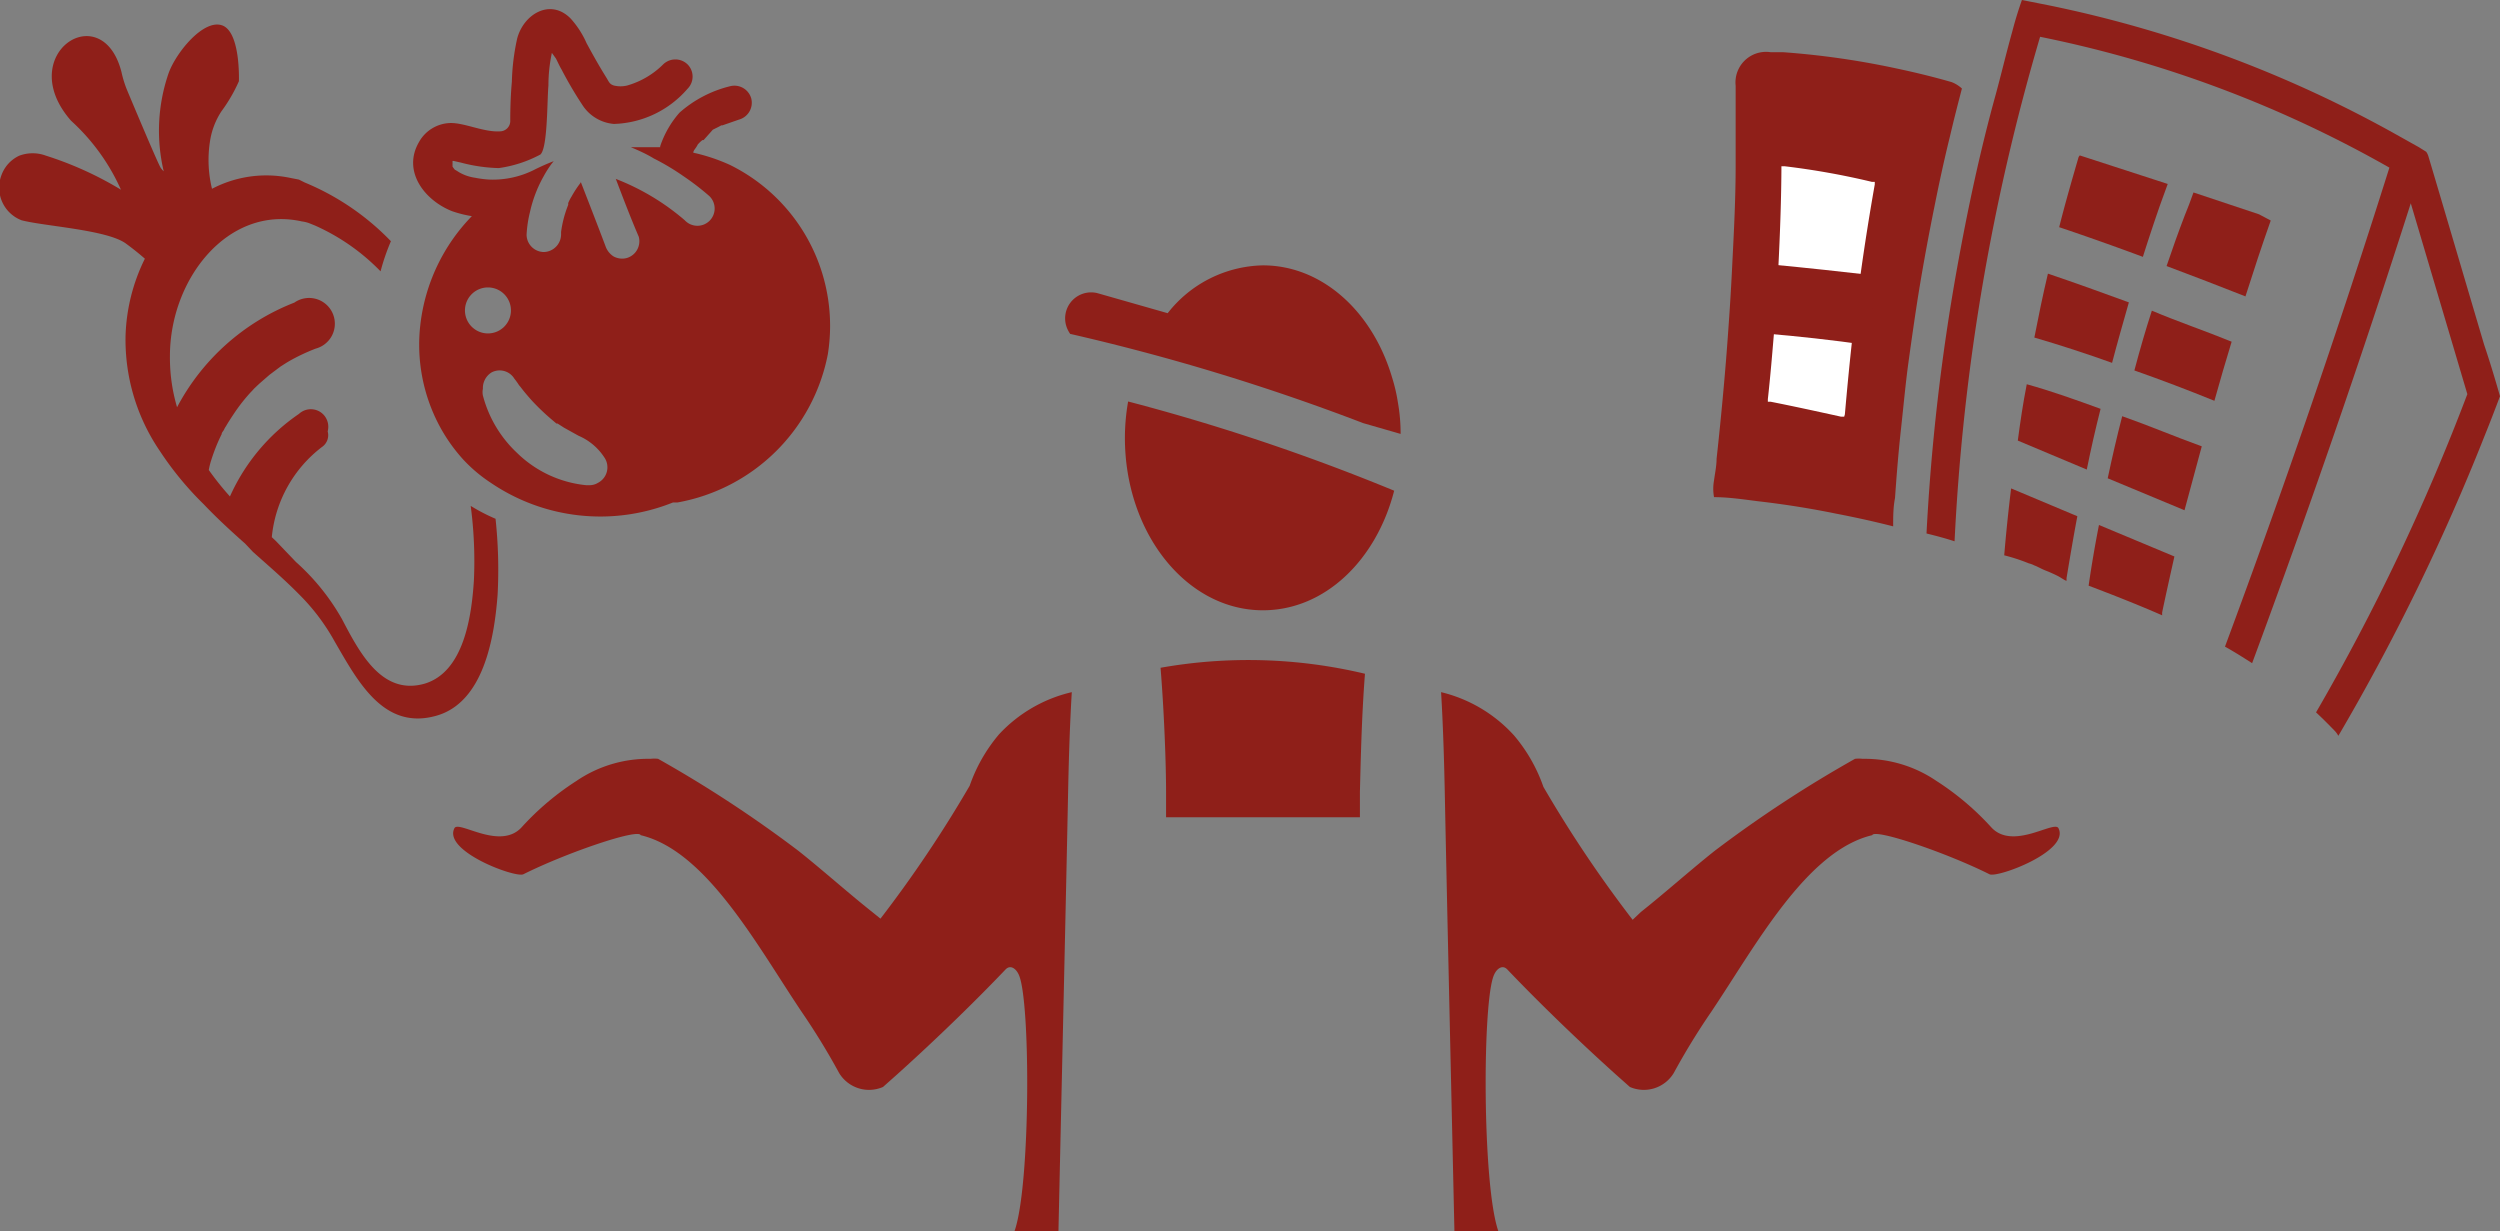 <svg xmlns="http://www.w3.org/2000/svg" viewBox="0 0 108.72 53.54"><rect x="0" y="0" width="108.72" height="53.54" fill="#808080" stroke="none"/><defs><style>.cls-1{fill:#fff;}</style></defs><g id="レイヤー_2" data-name="レイヤー 2"><g id="pickup"><path fill="#8F1F19" d="M59.36,29.3c-.15,1.9-.19,4-.22,5.14,0,.35,0,.72,0,1.1H50.71c0-.38,0-.75,0-1.1,0-1.18-.08-3.44-.24-5.4A21.85,21.85,0,0,1,59.36,29.3Z"/><path fill="#8F1F19" d="M60.63,21.34c-.77,3-3,5.2-5.71,5.2-3.32,0-6-3.36-6-7.5a9.1,9.1,0,0,1,.14-1.58A90.32,90.32,0,0,1,60.63,21.34Z"/><path fill="#8F1F19" d="M60.91,18.87l-1.63-.47a94.5,94.5,0,0,0-12.74-3.88,1.19,1.19,0,0,1-.09-.15,1.13,1.13,0,0,1,1.28-1.62l3.05.87a5.39,5.39,0,0,1,4.14-2.08c2.57,0,4.77,2,5.62,4.88a7.26,7.26,0,0,1,.25,1.07A7.87,7.87,0,0,1,60.91,18.87Z"/><path fill="#8F1F19" d="M46.61,30.1c-.1,1.67-.14,3.37-.16,4.34-.09,4.51-.24,11-.42,19.1H44.12c.7-2,.7-10,.19-11.14-.12-.28-.37-.46-.58-.24-1.21,1.27-2.89,2.92-4.7,4.55l-.63.56a1.52,1.52,0,0,1-1.91-.61A30.37,30.37,0,0,0,34.86,44c-1.94-2.89-4.14-7-7-7.68-.1-.3-3.22.76-5.1,1.7-.34.17-3.5-1-3-2,.18-.37,2,1,2.94-.06a11.88,11.88,0,0,1,2.37-2A5.54,5.54,0,0,1,28.29,33a1.37,1.37,0,0,1,.33,0,53.76,53.76,0,0,1,6.1,4c1.07.85,2.14,1.81,3.21,2.66l.36.29a54,54,0,0,0,3.88-5.78,7,7,0,0,1,1.28-2.24A6.26,6.26,0,0,1,46.61,30.1Z"/><path fill="#8F1F19" d="M62.67,30.1c.1,1.67.14,3.37.16,4.34.09,4.51.24,11,.42,19.1h1.91c-.7-2-.7-10-.19-11.14.12-.28.37-.46.58-.24,1.21,1.27,2.89,2.92,4.7,4.55l.63.56a1.52,1.52,0,0,0,1.91-.61A30.37,30.37,0,0,1,74.42,44c1.94-2.89,4.14-7,7-7.68.1-.3,3.22.76,5.1,1.7.34.17,3.5-1,3-2-.18-.37-2,1-2.94-.06a11.88,11.88,0,0,0-2.37-2A5.54,5.54,0,0,0,81,33a1.37,1.37,0,0,0-.33,0,53.76,53.76,0,0,0-6.1,4c-1.07.85-2.14,1.81-3.21,2.66L71,40a54,54,0,0,1-3.88-5.78,7,7,0,0,0-1.28-2.24A6.26,6.26,0,0,0,62.67,30.1Z"/><path fill="#8F1F19" d="M84.87,3.57c-.8-.23-1.62-.43-2.43-.6a35.47,35.47,0,0,0-4.9-.7l-.48,0H77a1.33,1.33,0,0,0-1.52,1.46v.47c0,1,0,2,0,3,0,1.39-.07,2.77-.14,4.15q-.07,1.5-.18,3-.09,1.3-.21,2.61c-.09,1-.19,2-.3,3,0,.31-.07.62-.11.93a2,2,0,0,0,0,.73c.64,0,1.29.1,1.93.18,1.13.13,2.27.31,3.39.54.83.16,1.65.34,2.47.55,0-.41,0-.82.08-1.23.07-1,.15-2,.26-3s.2-2,.33-2.94.28-2,.44-3c.21-1.29.45-2.58.71-3.86.2-1,.42-2,.65-2.93.16-.69.34-1.39.52-2.08A1.38,1.38,0,0,0,84.87,3.57ZM80.38,15c-.11,1-.2,2-.29,2.95-1-.23-2-.45-3.07-.65.1-.91.19-1.83.26-2.74v-.06c.09-1,.15-2,.2-2.95v-.05c.08-1.38.12-2.76.13-4.15a34.56,34.56,0,0,1,3.79.68c-.23,1.28-.44,2.57-.62,3.87,0,0,0,.08,0,.12-.14,1-.26,1.91-.37,2.88C80.39,15,80.38,15,80.38,15Z"/><path fill="#8F1F19" d="M108.72,17.23c-.21.56-.43,1.13-.66,1.7A94.26,94.26,0,0,1,101.69,32a1,1,0,0,0-.16-.22c-.27-.28-.54-.55-.81-.8a93.72,93.72,0,0,0,6.58-13.84l-2.46-8.3c-2.14,6.71-4.45,13.39-6.9,20-.39-.25-.77-.49-1.18-.72,2.55-6.86,4.94-13.82,7.15-20.83A51.21,51.21,0,0,0,88.72,1.6,93.67,93.67,0,0,0,85,23.54c-.4-.13-.81-.24-1.22-.34A92.1,92.1,0,0,1,85.1,11.71c.46-2.56,1-5.11,1.69-7.6.24-.88.46-1.81.72-2.74.12-.46.26-.92.42-1.37l1.21.24a52.51,52.51,0,0,1,15.21,5.69l.84.47h0l.32.2h0l0,0h0a.68.68,0,0,1,.1.21c.81,2.72,1.61,5.45,2.42,8.18C108.29,15.76,108.51,16.5,108.72,17.23Z"/><path fill="#8F1F19" d="M90.34,22.45c-.17.89-.32,1.79-.47,2.69,0,0,0,.07,0,.11s-.23-.12-.34-.18-.37-.18-.55-.25-.24-.11-.37-.17a.84.84,0,0,0-.14-.06,1,1,0,0,0-.24-.09,7.87,7.87,0,0,0-1.07-.35q.12-1.45.3-2.91Z"/><path fill="#8F1F19" d="M91.35,17.78q-.33,1.3-.6,2.64l-3-1.26c.11-.83.23-1.64.39-2.45C89.19,17,90.28,17.39,91.35,17.78Z"/><path fill="#8F1F19" d="M92.58,13.15c-.25.88-.5,1.75-.73,2.63-1.11-.4-2.25-.77-3.38-1.1.18-.93.37-1.85.59-2.78C90.24,12.3,91.41,12.72,92.58,13.15Z"/><path fill="#8F1F19" d="M94.27,8l-.33.91c-.26.75-.51,1.5-.75,2.26-1.21-.45-2.42-.88-3.64-1.29.25-1,.54-2,.83-3a.21.21,0,0,1,.07-.12Z"/><path fill="#8F1F19" d="M94.56,24.2c-.18.81-.36,1.61-.53,2.42a.68.68,0,0,0,0,.14c-1.05-.46-2.12-.88-3.2-1.29q.19-1.32.45-2.64Z"/><path fill="#8F1F19" d="M95.75,19.41,95,22.19,91.66,20.8c.19-.9.4-1.81.63-2.7C93.46,18.51,94.61,19,95.75,19.41Z"/><path fill="#8F1F19" d="M97.05,14.86c-.26.85-.51,1.71-.75,2.57q-1.72-.7-3.48-1.32c.23-.87.48-1.74.76-2.6C94.74,14,95.9,14.39,97.05,14.86Z"/><path fill="#8F1F19" d="M98.75,9.59c-.39,1.1-.75,2.2-1.1,3.3-1.14-.45-2.28-.89-3.43-1.32.25-.74.51-1.47.79-2.2.13-.32.26-.65.38-1l2.85.95Z"/><path fill="#8F1F19" class="cls-1" d="M81.4,8.05c-.24,1.32-.45,2.65-.64,4-.14,1-.27,2-.38,3s-.2,2-.29,2.95c-1-.23-2-.45-3.07-.65.1-.93.19-1.87.26-2.8s.15-2,.2-3c.08-1.38.12-2.76.13-4.15A34.56,34.56,0,0,1,81.4,8.05Z"/><path fill="#8F1F19" class="cls-1" d="M80.2,18.12l-.14,0c-1.18-.26-2.15-.47-3.06-.65l-.12,0,0-.11c.11-1,.19-1.95.26-2.8s.14-1.79.2-3,.12-2.68.13-4.14V7.23l.14,0a32.94,32.94,0,0,1,3.8.68l.12,0,0,.11c-.22,1.25-.43,2.55-.63,4-.16,1.13-.28,2.07-.38,3s-.19,1.86-.29,3Zm-3-.9c.84.16,1.74.36,2.82.6.09-1,.18-1.91.28-2.81s.22-1.86.38-3c.2-1.39.4-2.66.62-3.88-1.13-.26-2.28-.47-3.52-.63,0,1.42-.06,2.73-.13,4s-.13,2.13-.2,3S77.26,16.23,77.16,17.22Z"/><path fill="#8F1F19" d="M81.72,12c-.2,1-.39,2-.54,3-1.48-.21-3-.38-4.46-.5.13-1,.22-2,.29-3C78.59,11.65,80.16,11.82,81.72,12Z"/><path fill="#8F1F19" d="M21.55,22.56A8,8,0,0,1,20.47,22a18.36,18.36,0,0,1,.14,3.22c-.1,1.62-.45,4-2.14,4.51-1.85.53-2.82-1.32-3.6-2.81a9.72,9.72,0,0,0-2-2.48L12,23.53l-.18-.17A5.61,5.61,0,0,1,14,19.44a.62.62,0,0,0,.25-.68.77.77,0,0,0-.14-.68A.76.76,0,0,0,13,18a8.6,8.6,0,0,0-3,3.59h0a12.52,12.52,0,0,1-.92-1.15A3,3,0,0,1,9.19,20a7.7,7.7,0,0,1,.45-1.12c0-.07.07-.13.1-.19a0,0,0,0,1,0,0,1,1,0,0,1,.09-.16c.11-.19.23-.37.35-.55a7.46,7.46,0,0,1,.74-.94h0a1.54,1.54,0,0,0,.12-.13l.22-.21.46-.4.48-.36.25-.16.1-.06a8.49,8.49,0,0,1,1.18-.56,1.12,1.12,0,1,0-.93-2A9.79,9.79,0,0,0,7.7,17.71a7.61,7.61,0,0,1-.31-2.23c0-3.35,2.53-6.57,5.74-5.85a1.46,1.46,0,0,1,.3.07l.25.1a9.15,9.15,0,0,1,2.87,2A9.29,9.29,0,0,1,17,10.49a11.07,11.07,0,0,0-3.74-2.55L13,7.81l-.36-.07h0a5.08,5.08,0,0,0-3.42.47,5.25,5.25,0,0,1-.09-2.05,3.26,3.26,0,0,1,.5-1.32,6.81,6.81,0,0,0,.76-1.31c0-.06.07-2.16-.74-2.43s-2,1.19-2.32,2.09a7.66,7.66,0,0,0-.21,4.26,1,1,0,0,1-.13-.15c-.1-.14-1.09-2.49-1.48-3.42a4.78,4.78,0,0,1-.23-.76C4.42-.18.58,2.39,3.09,5.25a9,9,0,0,1,2.17,3A15.11,15.11,0,0,0,2,6.77a1.66,1.66,0,0,0-1.16,0,1.49,1.49,0,0,0-.77.83A1.52,1.52,0,0,0,.94,9.58c1,.26,3.68.41,4.52,1,.33.24.61.47.84.67a8.1,8.1,0,0,0-.84,3.36,8.58,8.58,0,0,0,1.49,5,14,14,0,0,0,1.91,2.32c.57.6,1.19,1.17,1.8,1.71L11,24c.66.59,1.35,1.18,2,1.84a9.07,9.07,0,0,1,1.55,2.05c1,1.72,2.12,3.88,4.41,3.24,2.07-.57,2.54-3.39,2.68-5.27A20.76,20.76,0,0,0,21.55,22.56Z"/><path fill="#8F1F19" d="M31.74,7.17a8,8,0,0,0-1.59-.53l0,0,0,0a0,0,0,0,0,0,0h0l0,0h0v0h0c0-.09.09-.17.14-.26a.41.41,0,0,0,.05-.09l0,0,0,0a1.34,1.34,0,0,1,.21-.2h0l.05,0,0,0h0L31,5.64l.26-.13.11-.06h.05l.72-.25a.76.76,0,0,0,.53-.92.76.76,0,0,0-.92-.53,5.17,5.17,0,0,0-2.2,1.15,4.25,4.25,0,0,0-.84,1.46V6.4l0,0s0,0,0,0c-.42,0-.85,0-1.28,0,.36.15.71.31,1,.49a10.46,10.46,0,0,1,1.29.77,11.48,11.48,0,0,1,1.12.86.75.75,0,1,1-1.06,1.06,10.29,10.29,0,0,0-3-1.8c.32.84.64,1.68,1,2.52a.76.76,0,0,1-.52.92.78.78,0,0,1-.58-.07.87.87,0,0,1-.35-.45c-.35-.93-.71-1.85-1.07-2.78a.35.35,0,0,1-.05.08,4.51,4.51,0,0,0-.35.54,2,2,0,0,0-.15.29s0,0,0,.08h0v0h0s0,0,0,0a4.89,4.89,0,0,0-.31,1.18v0s0,.08,0,.12a.77.77,0,0,1-.75.75.76.76,0,0,1-.75-.75,5.19,5.19,0,0,1,.15-1,5.64,5.64,0,0,1,.59-1.54,4.62,4.62,0,0,1,.35-.55l.09-.11c-.27.1-.53.22-.78.34a4,4,0,0,1-2,.46,4.3,4.3,0,0,1-.64-.08,1.92,1.92,0,0,1-.68-.23l-.16-.1v0l0,0h0c-.05,0-.13-.15-.14-.15l0-.06v0a.43.43,0,0,1,0-.07v0a.06.06,0,0,1,0,0h0s0,0,0,0a.07.07,0,0,0,0,0h0a0,0,0,0,0,0,0V7h0s0,0,0,0V7s0,0,0,0v0h0v0h0s0,0,0,0h.05c.06,0,0,0,0,0s0,0,0,0h0l.31.07a7.07,7.07,0,0,0,1.65.24,5.41,5.41,0,0,0,1.81-.59c.32-.28.29-2.35.35-3a6.78,6.78,0,0,1,.15-1.42l.18.25c.08.16.15.32.24.47a17,17,0,0,0,.91,1.55,1.81,1.81,0,0,0,1.37.82A4.4,4.4,0,0,0,29.9,3.86a.75.75,0,0,0,0-1.06.76.76,0,0,0-1.06,0,3.63,3.63,0,0,1-1.57.92,1.22,1.22,0,0,1-.57,0c-.2-.06-.22-.17-.34-.36-.3-.48-.59-1-.85-1.48A4,4,0,0,0,24.82.81c-.88-.9-2.05-.2-2.33.87a9.76,9.76,0,0,0-.23,1.87c-.05.56-.07,1.13-.07,1.69a.45.45,0,0,1-.41.47c-.71.06-1.56-.37-2.19-.36a1.61,1.61,0,0,0-1.37.83c-.73,1.26.23,2.52,1.43,3a5,5,0,0,0,.87.22,8.08,8.08,0,0,0-2.24,4.72,7.51,7.51,0,0,0,.8,4.34A7.26,7.26,0,0,0,20.16,20a6.48,6.48,0,0,0,1.19,1,8.47,8.47,0,0,0,7.92.85l.2,0A8.12,8.12,0,0,0,36,15.41,7.8,7.8,0,0,0,31.74,7.17ZM20.22,13.5a1,1,0,1,1,1,1A1,1,0,0,1,20.22,13.5ZM26,21a.69.69,0,0,1-.37.1h-.14a5,5,0,0,1-3-1.4A5.23,5.23,0,0,1,21,17.2a.72.72,0,0,1,0-.29.8.8,0,0,1,.37-.71.75.75,0,0,1,1,.27,2.83,2.83,0,0,1,.2.28s0,0,.06.07h0l.07.09c.13.17.28.34.42.5a10.11,10.11,0,0,0,.95.9l.13.11.05,0,.28.18.63.35a2.52,2.52,0,0,1,1.12.94A.76.76,0,0,1,26,21Z"/></g></g></svg>
